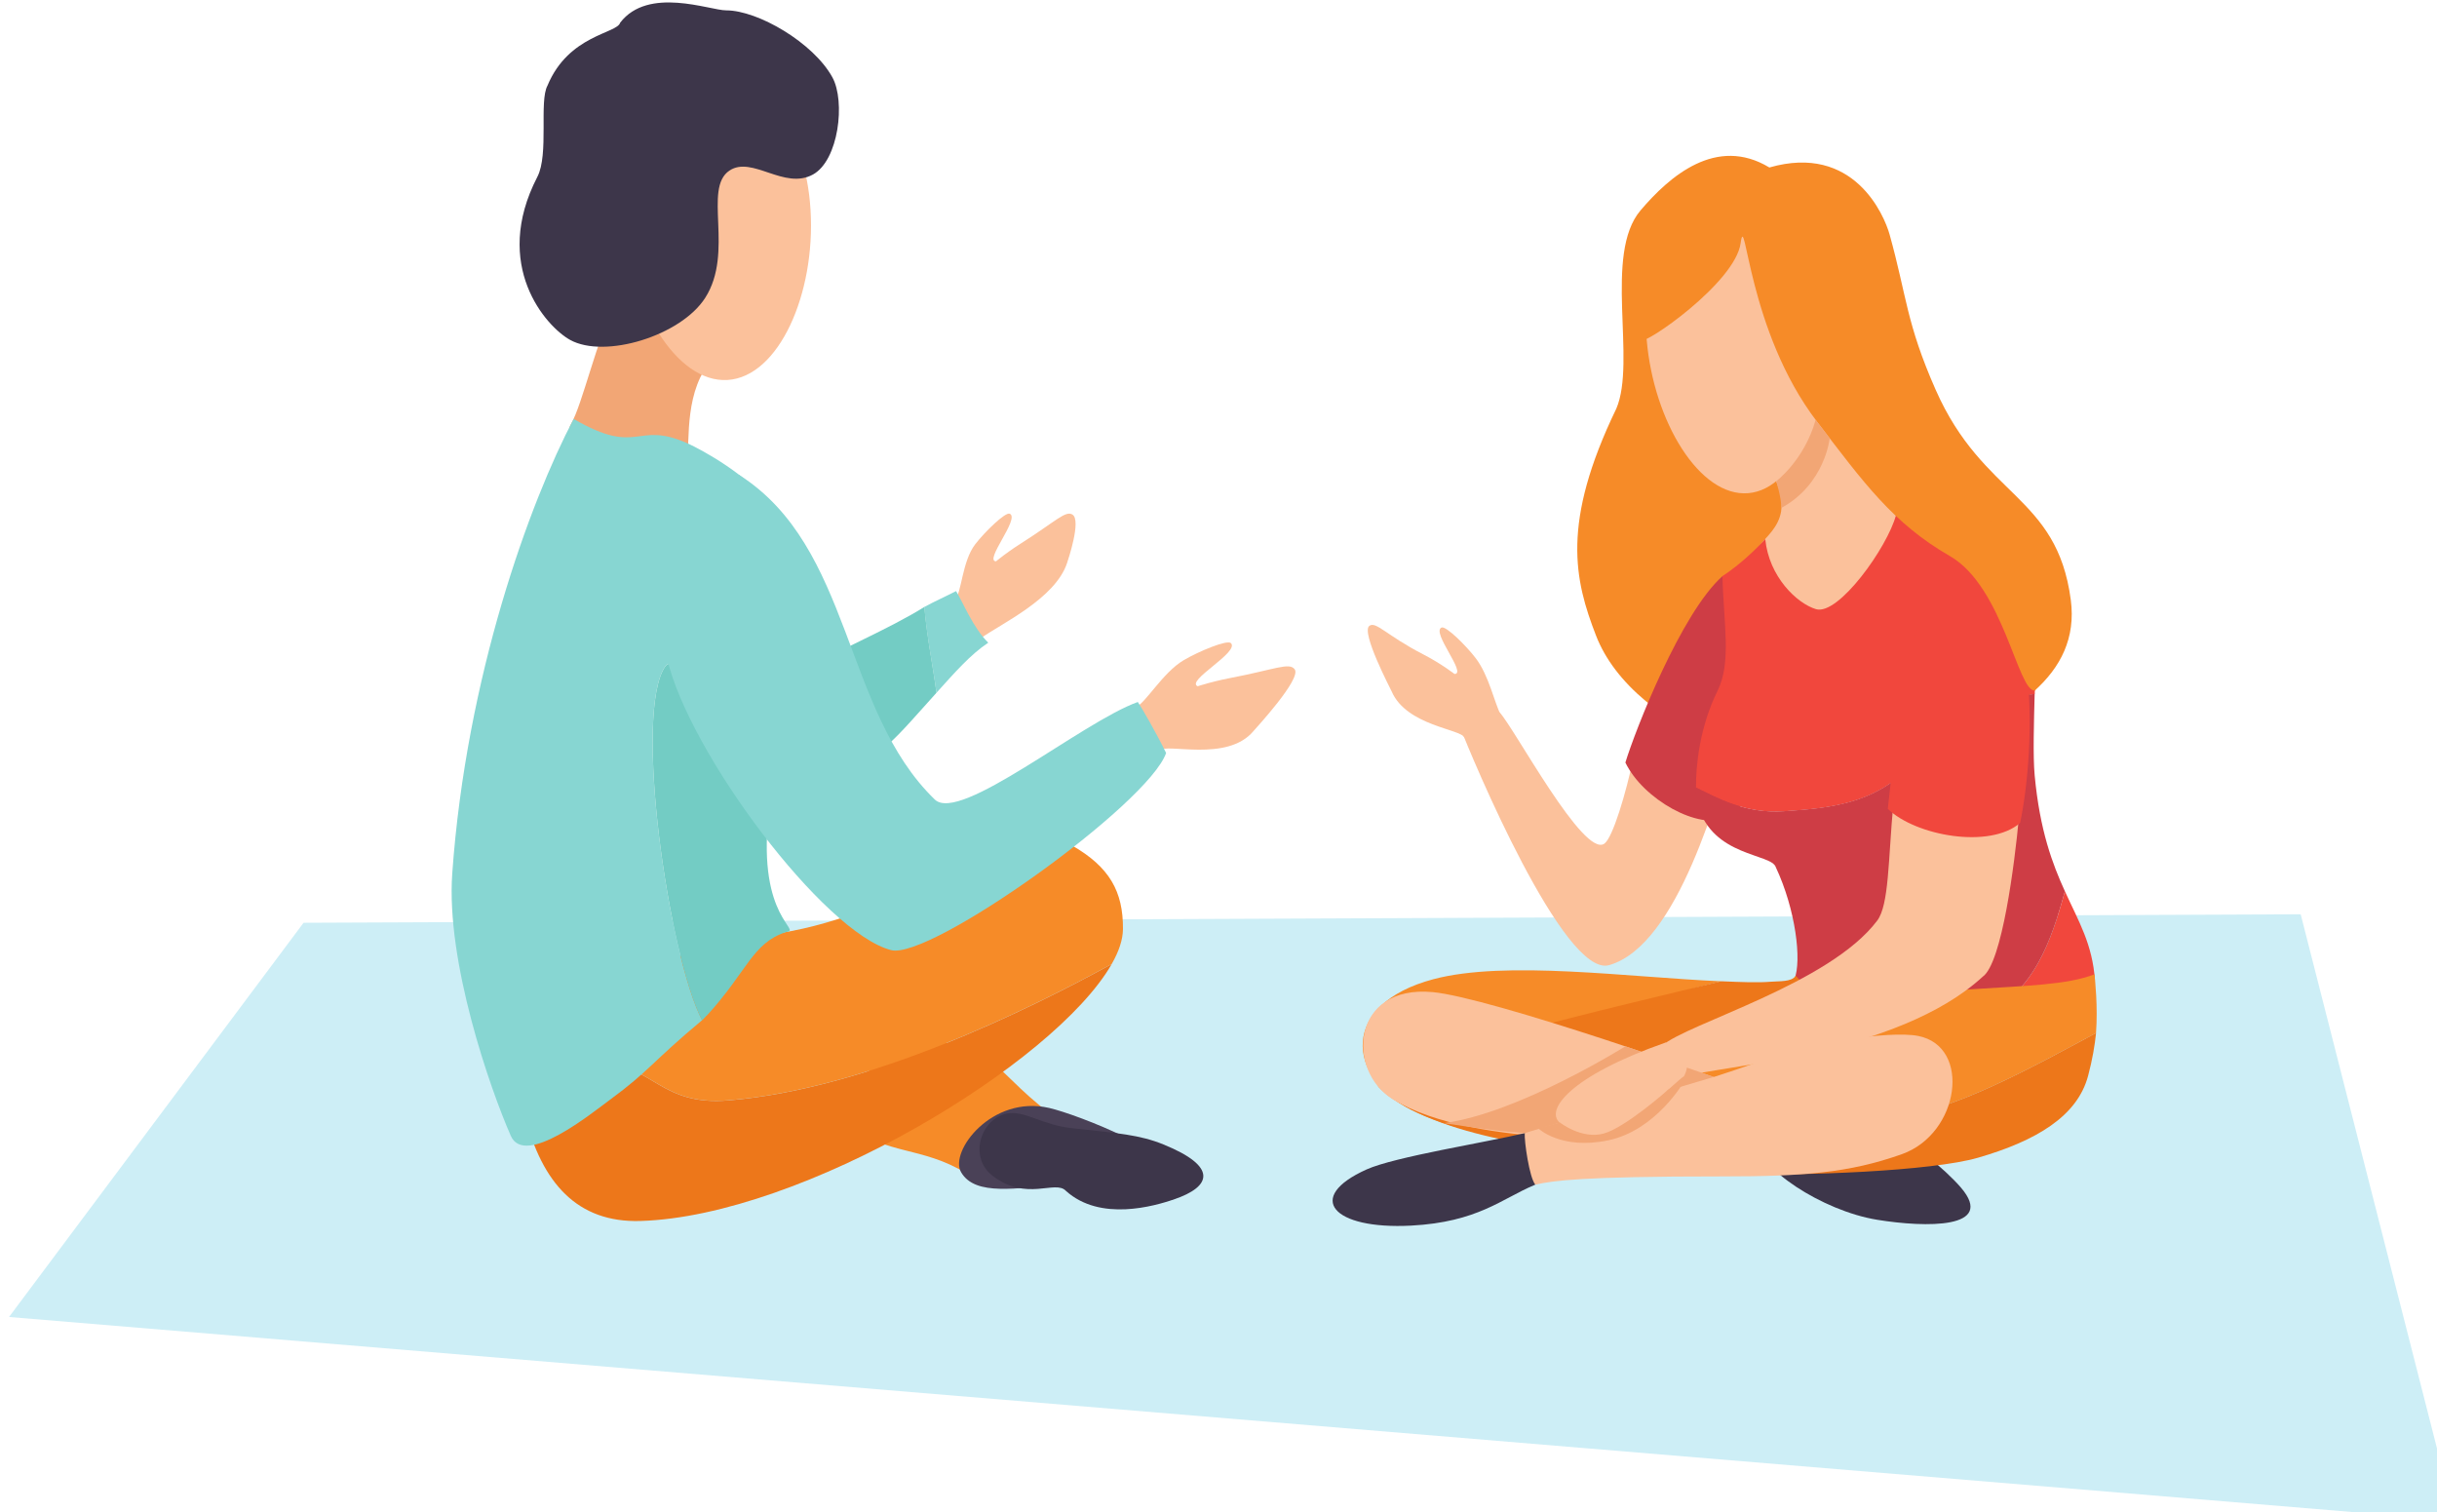 <?xml version="1.0" encoding="UTF-8"?> <!-- Created with Inkscape (http://www.inkscape.org/) --> <svg xmlns="http://www.w3.org/2000/svg" width="172.48mm" height="107.03mm" version="1.1" viewBox="0 0 172.48 107.03"><defs><clipPath id="clipPath82"><path d="m1927.4 540.44h2037.7v1277.8h-2037.7z" clip-rule="evenodd"></path></clipPath></defs><g transform="translate(-12.639 -75.711)"><g transform="matrix(.085 0 0 .085 -150.56 28.79)"><g clip-path="url(#clipPath82)"><g transform="matrix(1.455 0 0 1.454 1491 -267.97)"><path d="m300 1318.1 168.55-225.74 1142.9-4.871 88.547 347.21-1400-116.6" fill="#cdeef6"></path><path d="m1307.4 659.85c48.262-13.863 65.691 27.199 68.812 38.418 9.828 35.301 9.449 50.57 26.367 88.922 27.223 61.707 69.332 60.047 77.301 120.2 5.809 43.848-34.789 67.301-80.82 85.23-74.238 28.93-169.56-9.621-190.85-64.68-12.34-31.883-20.113-64.34 11.609-130.02 11.617-27.262-7.449-88.41 13.848-113.5 16.641-19.582 43.352-42.902 73.73-24.57" fill="#f68b28"></path><path d="m1153 971.85c8.379 8.879 48.148 83.707 59.988 75.18 4.801-3.473 12.402-28.891 16.75-49.832 15.32-4.519 67.18-39.008 58.762-12.277-10.281 32.617-33.07 120.34-72.832 131.7-25.809 7.367-78.52-118.46-85.559-137.06 3.941-6.469 13.75-8.047 22.891-7.707" fill="#fbc19b"></path><path d="m1225 1000.6c10.027 20.953 42.109 39.121 58.309 31.5 30.75-14.457 21.75-131.83-2.68-138.3-23.68 21-50.02 88.309-55.629 106.8" fill="#ce3d45"></path><path d="m646.59 738.93c-9.949 18.332-18.398 56.52-25.023 67.922-10.918 18.797 63.957 45.387 66.578 21.449 1.367-12.461-1.652-41.609 14.746-58.98 17.188-18.211-45.152-50.91-56.301-30.391" fill="#f2a675"></path><g fill="#fbc19b"><path d="m841.3 907.15c3.894-3.309 4-21.75 11.691-31.629 5.672-7.289 17.129-18.398 19.66-17.41 6.148 2.602-15.07 27.281-7.707 27.281-14.293 29.02-23.125 32.129-23.645 21.758"></path><path d="m856.03 929.47c11.758-8.398 42.754-22.73 49.453-43.129 0.523-1.59 8.281-24.441 3.117-27.711-4-2.527-9.492 3.801-29.445 16.461-18.422 11.68-34.109 27.41-35.684 34.289-1.977 8.641 3.75 17.461 12.559 20.09"></path><path d="m944.79 968.86c5.32-1.82 15.484-19.82 27.332-26.801 8.738-5.16 24.934-11.887 27.121-9.859 5.234 5.141-26.418 21.801-18.895 24.77-26.32 23.883-39.215 22.691-35.559 11.891"></path><path d="m958.6 993.74c3.172-4.566 38.504 6.953 53.59-11.188 1.18-1.422 27.539-29.879 23.578-35.301-3.07-4.211-11.23 0.039-36.738 4.922-23.547 4.508-45.93 14.25-50.316 20.648-5.512 8.031 1.953 14.668 9.887 20.918"></path><path d="m1153.7 973.34c-3.691-7.031-6.769-22.578-14.371-32.512-5.609-7.328-16.961-18.52-19.5-17.547-6.16 2.539 14.719 26.66 7.371 26.598 14.027 29.102 25.898 33.812 26.5 23.461"></path><path d="m1132.8 986.28c-1.59-4.801-33.051-6.68-41.539-26.371-0.672-1.539-17.652-33.84-12.812-37.551 3.762-2.871 9.82 5.461 30.801 16.27 19.371 9.973 35.629 25.301 37.82 32.012 2.738 8.418-5.738 12.23-14.27 15.641"></path></g><path d="m855.38 1166.5c17.09 9.719 44.094 53.52 86.121 49.23 0.34 26.73-67.977 35.867-93.645 20.098-25.469-15.629-46.773-10.609-65.203-27.027-20.574-18.332 36.184-63.082 72.727-42.301" fill="#f68b28"></path><path d="m895.27 1198.4c16.316 3.777 76.137 27.047 76.352 43.867 0.27 21.441-48.191 0.133-72.34 0.762-21.406 0.559-46.191 6.488-54.469-7.879-6.809-11.832 17.613-44.34 50.457-36.75" fill="#4a4157"></path><path d="m1375.8 1213.5c11.102 2.16 32.609 20.422 41.219 30.5 20.223 23.672-20.078 22.973-47.93 18.43-31.508-5.137-69.121-30.039-69.031-45.578 0.082-14.801 46.07-9.121 75.742-3.352" fill="#3d364a"></path><path d="m1307.4 826.07c1.25 12.34 8.539 17.551 6.699 30.828-1.59 9.051-8.039 14.07-11.887 18.93-3.434 17.25 13.418 46.133 30.66 50.773 27.598 7.438 70.758-30.793 71.047-72.383 0.301-43.438-46.207-81.75-71.047-73.73-14.57 4.703-27.332 27.172-25.473 45.582" fill="#fbc19b"></path><path d="m872.54 1201.4c9.789-0.93 19.09 6.789 35.836 8.598 26.516 2.871 38.691 3.77 52.316 9.32 30.82 12.539 27.953 24.012 5.734 31.531-10.625 3.598-41.926 12.898-61.633-5.012-6.094-6.449-22.492 6.383-41.926-8.598-14.652-11.301-5.871-34.363 9.672-35.84" fill="#3d364a"></path><path d="m640.55 1172.6c28.23 2.281 33.289 24.57 71.047 21.442 80.344-6.652 170.99-51.57 219.42-78.043 4.129-7.199 6.406-13.949 6.453-20.039 0.18-21.621-7.836-35.609-29.043-47.809-26.406-15.18-97.41 39.32-167.11 50.051-105.46 16.219-139 53.457-145.94 81.809 11.715-6.121 27.211-8.871 45.176-7.41" fill="#f68b28"></path><path d="m595.2 1202.8c9.832 38.422 29.844 61.41 66.133 60.32 92.496-2.781 236.82-89.781 269.69-147.08-48.43 26.473-139.07 71.391-219.42 78.043-37.758 3.129-42.816-19.16-71.047-21.442-17.965-1.461-33.461 1.289-45.176 7.41-2.133 8.711-1.754 16.578-0.18 22.75" fill="#ed771a"></path><path d="m675.63 945.37c8.105-9.973 40.637 30.148 61.816 63.539 10.172-68.781 28.32-110.13-0.602-153.8-12.355-18.648-41.059-33.91-48.371-37.199-29.988-13.488-27.816 7.82-65.348-14.07-25.023 47.469-61.484 147.38-69.484 260.39-3.574 50.488 21.531 122.84 33.512 150.13 8.043 18.32 46.695-13.289 56.75-20.66 22.496-16.5 23.887-21.48 52.691-45.527-19.258-37.441-39.441-176.89-20.965-202.8" fill="#87d6d2"></path><path d="m744.61 1097.7c9.664-1.289-16.254-7.512-9.996-66.5 0.82-7.731 1.785-15.141 2.836-22.25-21.18-33.391-53.711-73.512-61.816-63.539-18.477 25.91 1.707 165.36 20.965 202.8 1.02-0.852 2.07-2.281 3.164-3.184 22.785-25.02 25.637-41.078 44.848-47.328" fill="#73ccc4"></path><path d="m860.39 931.97c-8.766-8.547-14.578-23.41-18.43-29.547-4.973 2.609-12.457 5.957-18.18 9.098 1.484 17.559 5.207 35.492 6.973 49.129 10.496-11.609 19.281-21.777 29.637-28.68" fill="#87d6d2"></path><path d="m763.66 943.14c-2.676 19.32 22.586 41.52 39.32 47.141 7.398-6.391 17.211-17.953 27.781-29.633-1.766-13.637-5.445-31.59-6.934-49.148-19.953 12.531-52.852 26.41-60.168 31.641" fill="#73ccc4"></path><path d="m1316.2 1028.5c24.418-1.809 58.309-3.352 79.309-35.742 12.488-19.27 39.781-29.668 63.77-31.359 0.238-9.578 0.398-17.508 0.012-20.699-13.934-22.578-55.012-86.75-79.422-81.77-4.918 18.43-32.969 57.699-45.801 53.84-10.898-3.269-26.918-18.539-29.02-40.102-9.859 10.613-18.809 17.48-24.5 21.172 0.609 26.859 5.309 49.289-2.781 65.629-10.258 20.711-12.477 42.832-12.359 55.519 11.699 5.59 28 15.203 50.793 13.512" fill="#f1473d"></path><path d="m1428.5 1146.4c-16.328 7.461-33.66 9.531-50.668 7.789 45.949 7.711 103.95-1.43 115.87-28.988-1.418-20.539-9.199-33.398-17.18-50.891-7.777 28.461-17.82 58.281-48.02 72.09" fill="#f1473d"></path><path d="m1428.5 1146.4c30.199-13.809 40.242-43.629 48.02-72.09-7.117-15.609-14.367-34.828-17.297-66.32-1.043-11.16-0.402-31.098-0.012-46.66-23.988 1.691-51.281 12.09-63.77 31.359-21 32.391-54.891 33.934-79.309 35.742-22.793 1.691-39.094-7.922-50.793-13.512 0.051 4.859 0.723 8.52 1.133 9.992 8.379 29.828 42.277 27.648 44.629 35.688 11.281 24.051 14.969 53.402 10.609 64.121 7.43 15.121 29.789 25.039 56.121 29.469 17.008 1.742 34.34-0.328 50.668-7.789" fill="#ce3d45"></path><path d="m1161 1178.3c1.52-17.312 70.93-40.77 118.9-52.43-52.859-2.25-123.25-12.25-164.81-1.191-53.301 14.191-50.27 55.969-12.058 75.07 32.359 16.18 107.28 31.641 150.48 1.418-43.141 4.274-94.062-5.219-92.512-22.867" fill="#f68b28"></path><path d="m1272.6 1181.3c8.098-13.02 57.578-35.711 54.039-52.441-0.039-0.231 4.289-2.68 2.43-1.699-2.422 1.262-5.039-3.219-6.648-4.43-2.191 3.59-9.41 2.98-14.301 3.391-7.481 0.617-16.609 0.219-28.223-0.27-47.969 11.66-208.04 48.25-195.92 60.699 24.461 25.129 100.57 39.57 143.71 35.301 7.43-5.191 39.82-32.383 44.91-40.551" fill="#ed771a"></path><path d="m1380.3 1201.9c26.812 1.668 81.652-29.043 114.02-46.402 1.141-15.141-0.598-30.848-0.859-33.641-31.34 12.242-94.398 1.621-184.21 26.871-85.949 24.16-110.93 42.531-112.6 58.539-1.922 18.312 22.43 21.223 34.398 21 30.883-0.57 66.121 0.883 98.41 2 12.852-15.93 31.531-29.559 50.84-28.367" fill="#f68b28"></path><path d="m1426.8 1226.9c33.16-9.641 56.816-23.629 63-46.918 2.469-9.312 3.84-17.473 4.547-24.512-32.367 17.359-87.207 48.07-114.02 46.402-19.309-1.191-84.57 18.25-97.41 34.188 44.34 1.531 117.74-1.57 143.88-9.16" fill="#ed771a"></path><path d="m717.75 835.84c65.234 41.559 59.156 134.71 112.04 185.94 14.297 13.848 84.004-44.242 116.18-55.852 2.121 3.012 10.777 18.039 16.195 29.211-10.273 29.488-135.05 118.69-157.39 112.88-38.371-9.98-115.5-112.57-128.24-167.12-12.25-52.43 25.305-102.88 41.223-105.06" fill="#87d6d2"></path><path d="m652.3 690.67c2.883 47.84 29.492 92.648 58.871 90.867 29.383-1.77 50.41-49.449 47.523-97.289s-28.594-77.738-57.977-75.969c-29.379 1.777-51.309 34.539-48.418 82.391" fill="#fbc19b"></path><path d="m1237.2 758.62c4 46.801 30.371 90.098 58.133 87.73 27.77-2.371 46.418-49.523 42.43-96.312-4-46.801-29.121-75.52-56.891-73.148-27.77 2.371-47.66 34.93-43.672 81.73" fill="#fbc19b"></path><path d="m649.73 576.95c16.086-21 51.293-7.07 60.676-7.07 18.152-8e-3 49.922 18.551 60.77 38.332 7.594 13.848 3.594 47.539-11.094 55.66-16.426 9.078-34.848-10.93-47.812-2.242-15.328 10.281 2.848 46.652-13.852 72.84-13.875 21.762-57.43 35.07-77.301 24.133-13.789-7.602-45.012-42.652-18.766-93.391 6.703-12.961 0.891-43.352 5.809-52.281 12.062-29.051 39.781-29.719 41.57-35.98" fill="#3d364a"></path><path d="m1301.4 1190.7c-20.781-9.379-153.92-55.578-186.66-58.641-46.633-4.367-49.602 44.902-22.961 61.32 47.289 29.152 155.59 23.352 160.02 17.43 10.828-14.461 68.809-11.43 49.602-20.109" fill="#fbc19b"></path><path d="m1378.3 1024.5c1.57-17.242 73.98-14.633 71.859 8.039-2.348 25.051-9.52 82.891-20.688 90.711-49.152 45.129-149.92 50.719-172.03 57.418-1.852 0.562-18.332-11.91-11.398-17.988 14.52-12.73 95.809-35.211 123.1-71.602 6.711-8.938 6.262-34.629 9.16-66.578" fill="#fbc19b"></path><path d="m1076.9 1233.6c-35.68 16.082-19.371 34.531 25.469 32.172 38.199-2.012 52-15.469 70.43-23.18 13.281-5.551 19.902-29.48-5.391-29.781-22.168 5.301-74.449 13.551-90.508 20.789" fill="#3d364a"></path><path d="m1167.4 1212.8c16.09-5.359 98.219-27.242 137.4-42.223 22.789-8.719 70.852-16.77 87.801-13.406 30.57 6.066 23.789 55.898-9.379 67.699-30.16 10.719-56.453 12.75-103.22 12.73-80.398-0.031-96.289 2.457-106.57 4.688-3.348-3.91-6.367-24.801-6.027-29.488" fill="#fbc19b"></path><path d="m1420.3 892.87c41.547 0.891 39.988 97.41 30.598 142.31-17.391 15.02-59.598 7.481-75.73-8.039 6.031-51.379 10.941-132.93 45.133-134.27" fill="#f1473d"></path><path d="m1234.2 758.6c1.219 3.477 53.617-32.621 56.75-55.41 2.848-20.793 3.797 50.047 43.789 102.32 26.52 34.668 43.34 58.09 75.961 76.859 30.719 17.668 38.887 78.039 48.68 76.988 4.769-8.418 20.879-45.52 7.617-58.668-54.07-53.621-55.52-88.492-121.09-187.67-18.848-28.508-42.859-46.16-58.539-46.031-30.199 0.273-73.281 33.961-53.168 91.613" fill="#f68b28"></path><path d="m1225 1163.1s-61.562 38.551-104.01 43.969c34.879 5.41 46.371 5.723 46.371 5.723l108.23-32.152-50.59-17.539" fill="#f2a675"></path><path d="m1248.1 1160.9c-55.289 19.43-69.027 38.871-60.648 45.91 23.008 23.352 67.469-25.25 71.039-26.48 4.801-9.199-0.348-13.711-10.391-19.43" fill="#fbc19b"></path><path d="m1249.5 1187.9s-24.309 21.691-36.938 25.152c-12.621 3.469-25.051-6.332-25.051-6.332l-12.441 3.309s12.859 12.602 40.141 6.902c27.289-5.699 43.172-33.391 43.172-33.391l-8.883 4.359" fill="#f2a675"></path><path d="m1311.3 839.51s16.031-11.934 22.562-35.102c4.078 5.34 8.059 10.551 8.059 10.551s-2.68 26.141-27.551 39.777c-0.457-7.199-3.07-15.227-3.07-15.227" fill="#f2a675"></path></g></g></g></g></svg> 